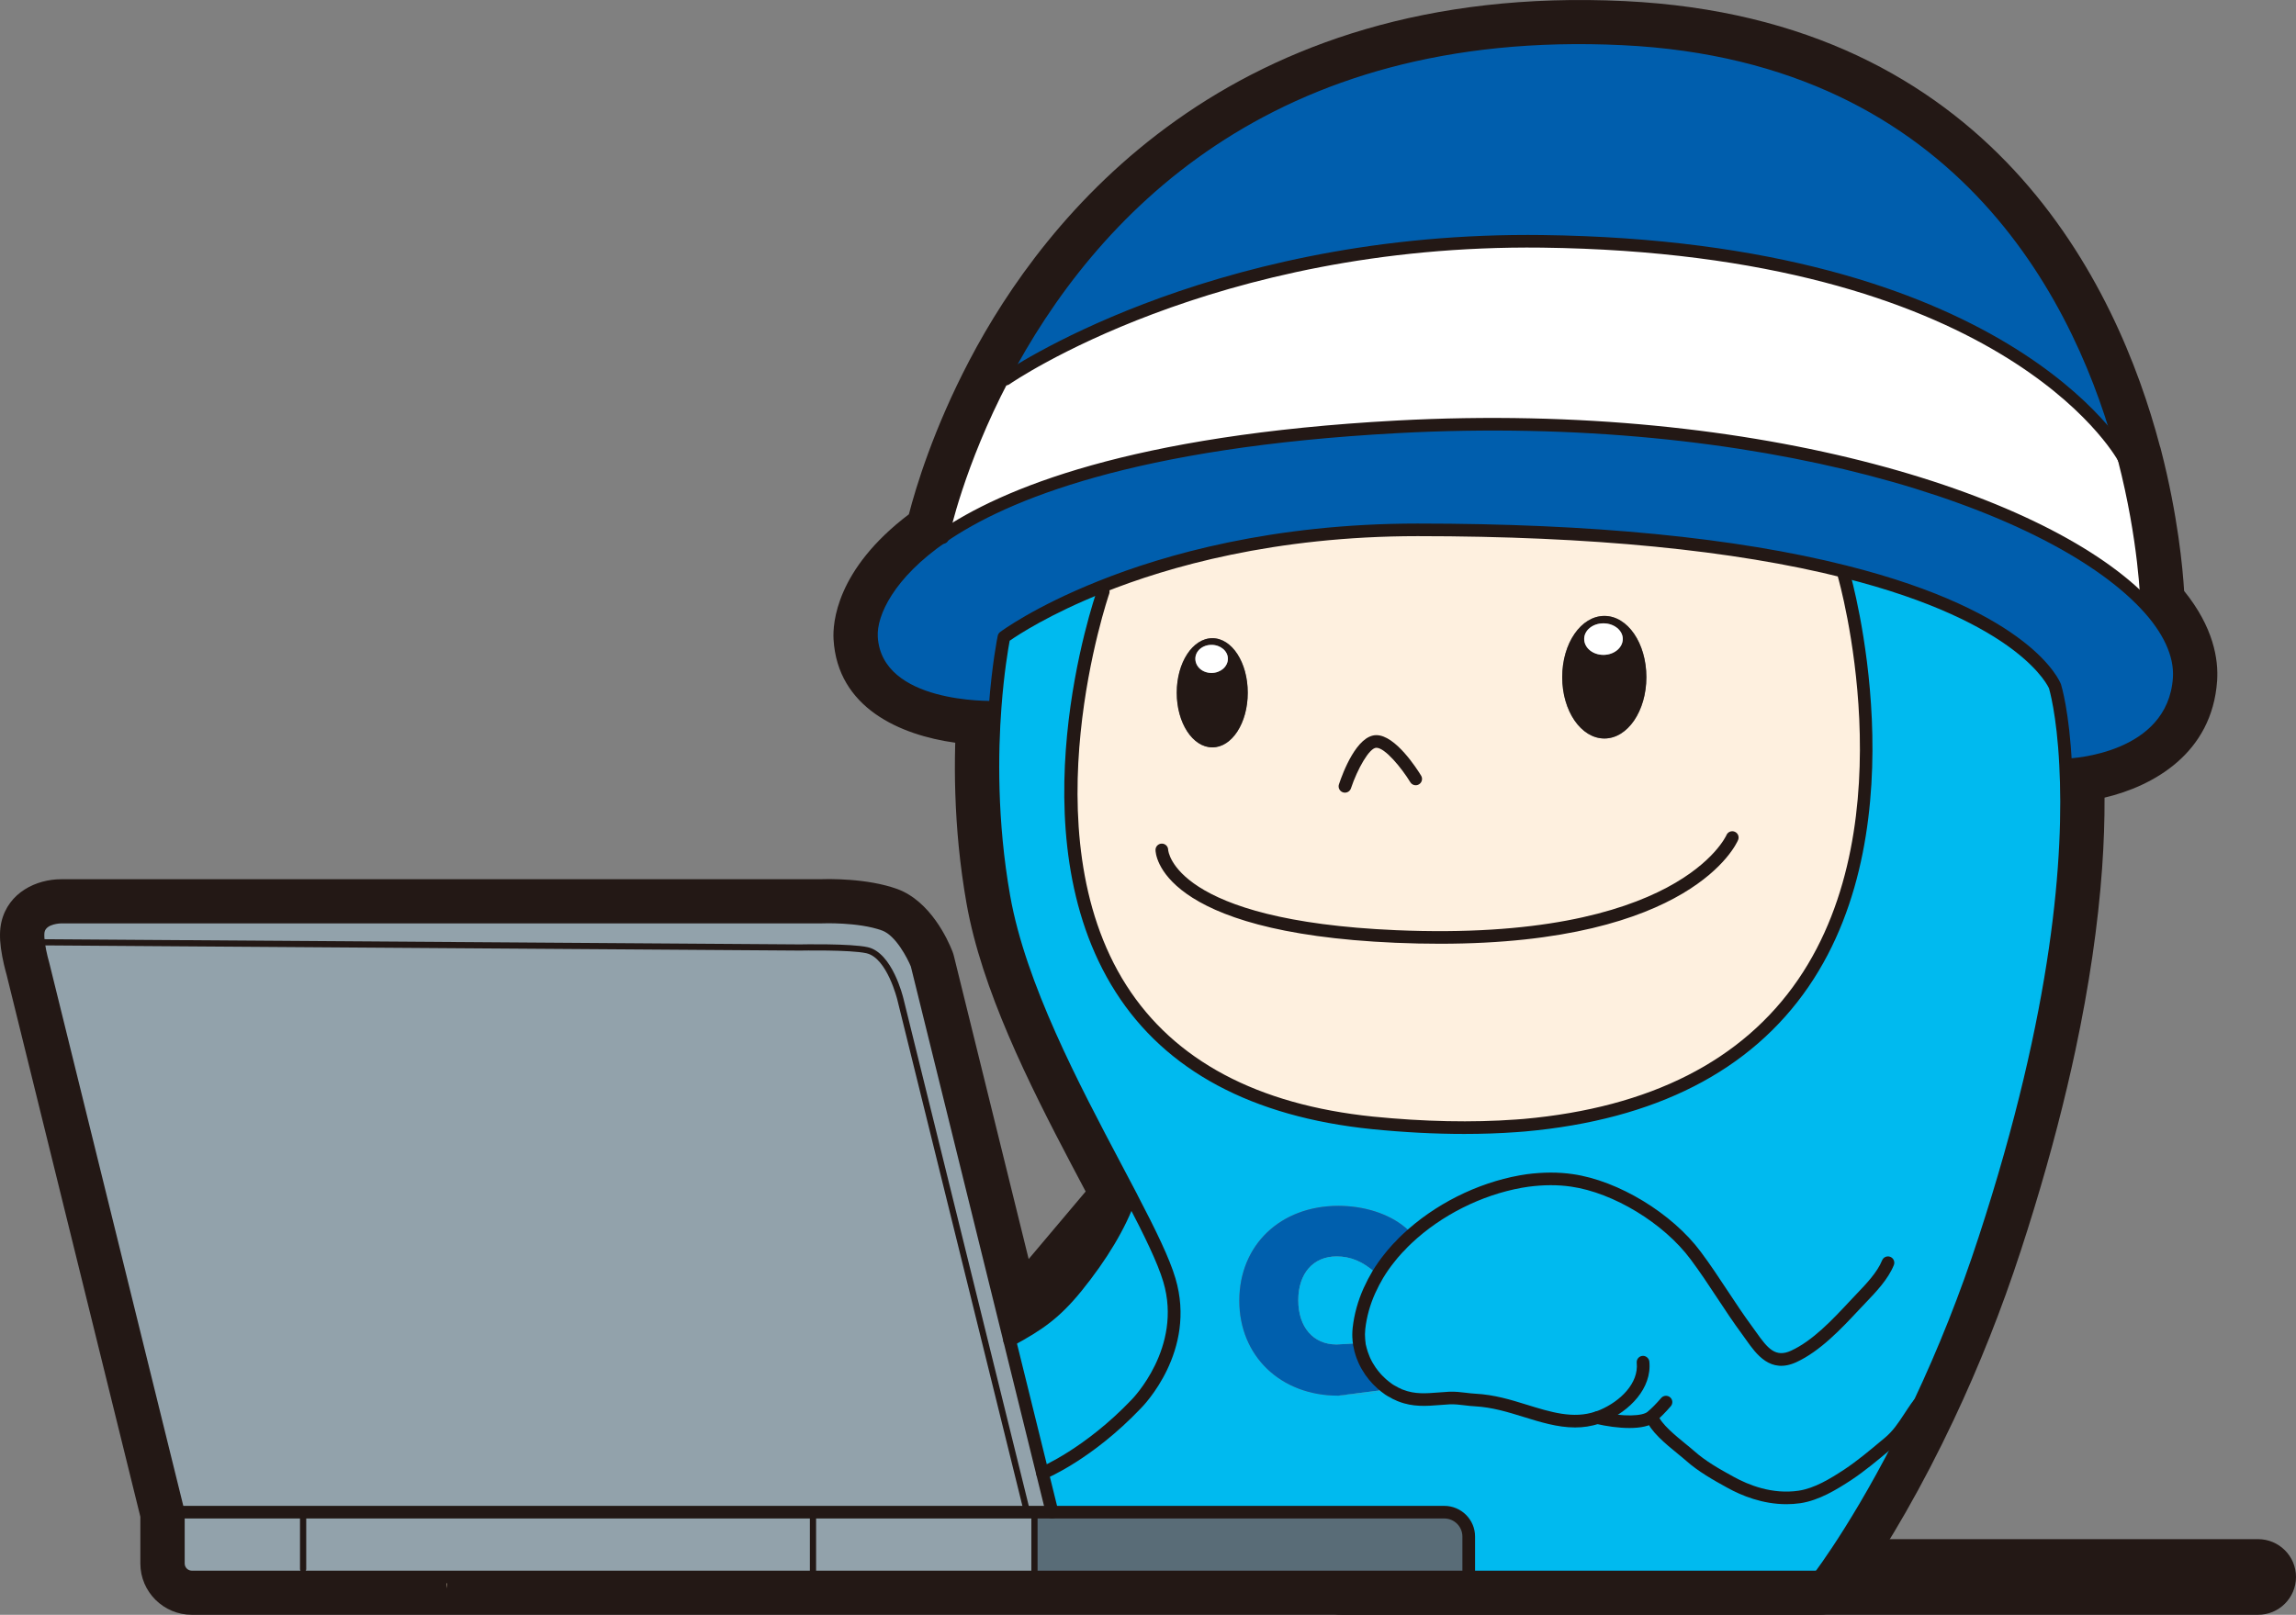 <svg width="199" height="140" viewBox="0 0 199 140" fill="none" xmlns="http://www.w3.org/2000/svg">
<rect x="0" y="0" width="199" height="140" fill="#808080" stroke="none"/>
<g clip-path="url(#clip0_6_1303)">
<path d="M157.673 140H16.63C14.169 140 12.165 138.005 12.165 135.552V131.498L0.57 84.501C0.483 84.199 0.209 83.191 0.078 82.195C-0.04 81.287 -0.024 80.568 0.124 79.928C0.724 77.369 3.156 76.227 5.301 76.227H71.106C71.781 76.202 75.158 76.129 77.777 77.078C80.641 78.133 82.149 81.468 82.543 82.466C82.597 82.602 82.643 82.742 82.677 82.884L89.157 109.155L94.097 103.3C94.011 103.139 93.926 102.976 93.839 102.811L92.854 100.947C89.149 93.907 85.086 85.771 83.77 78.318C83.488 76.721 83.26 75.06 83.095 73.387C82.947 71.875 82.849 70.33 82.799 68.793C82.755 67.432 82.751 66.038 82.786 64.65C82.788 64.565 82.791 64.479 82.794 64.392C78.037 63.735 72.587 61.379 72.245 55.42C72.168 54.049 72.443 49.387 78.776 44.586C79.373 42.271 80.901 37.194 84.031 31.228C90.503 18.89 106.462 -1.56 140.822 0.095C172.656 1.629 183.536 24.809 187.197 38.656C187.241 38.776 187.277 38.899 187.304 39.023C188.764 44.7 189.185 49.283 189.303 51.232C191.859 54.392 192.288 57.173 192.163 59.025C191.728 65.332 186.612 68.163 182.406 69.153C182.416 71.097 182.346 73.139 182.196 75.259C181.847 80.171 181.069 85.489 179.879 91.068C179.661 92.097 179.423 93.15 179.167 94.233C178.093 98.78 176.741 103.559 175.147 108.433C173.51 113.464 171.548 118.413 169.313 123.139C168.013 125.897 166.619 128.582 165.17 131.116C162.397 135.965 160.369 138.608 160.284 138.719C159.66 139.526 158.696 140 157.673 140ZM18.75 133.439H155.977C156.761 132.299 157.992 130.416 159.449 127.868C160.812 125.483 162.126 122.952 163.355 120.346C165.473 115.867 167.332 111.178 168.886 106.405C170.423 101.699 171.727 97.1 172.758 92.73C173.003 91.695 173.229 90.687 173.438 89.704C174.564 84.422 175.3 79.407 175.628 74.797C175.84 71.82 175.878 69.026 175.745 66.492C175.651 64.698 177.021 63.163 178.819 63.045L178.98 63.035C179.313 63.019 185.31 62.696 185.593 58.579C185.665 57.51 184.945 56.114 183.563 54.649C182.802 53.842 182.529 52.75 182.736 51.74C182.646 50.198 182.288 45.986 180.953 40.757C180.926 40.678 180.903 40.6 180.882 40.523C177.034 25.77 166.904 7.92 140.504 6.648C111.362 5.234 96.883 20.891 89.865 34.268C86.167 41.314 84.97 46.955 84.921 47.192C84.749 48.018 84.264 48.746 83.567 49.226C79.581 51.969 78.783 54.41 78.819 55.049C78.969 57.671 84.726 58.065 86.153 58.033C87.104 58.01 87.986 58.374 88.629 59.046C89.272 59.718 89.601 60.63 89.531 61.557C89.45 62.63 89.396 63.727 89.368 64.816C89.337 66.078 89.341 67.347 89.38 68.585C89.424 69.98 89.516 71.38 89.648 72.75C89.796 74.255 90.001 75.746 90.255 77.179C91.408 83.706 95.21 91.297 98.685 97.9L99.663 99.754C100.124 100.625 100.57 101.468 100.994 102.277C101.239 102.745 101.366 103.265 101.366 103.793C101.366 104.822 100.882 105.785 100.083 106.402L90.028 118.32C89.23 119.265 87.968 119.684 86.76 119.403C85.553 119.123 84.606 118.191 84.311 116.992L76.346 84.703C76.081 84.116 75.65 83.435 75.386 83.196C74.234 82.823 72.301 82.738 71.321 82.784C71.273 82.786 71.22 82.788 71.174 82.788H6.926C6.933 82.816 6.941 82.845 6.948 82.873L18.655 130.318C18.718 130.575 18.75 130.837 18.75 131.101V133.439Z" fill="#231815"/>
<path d="M195.708 140H116.32C114.502 140 113.028 138.531 113.028 136.719C113.028 134.907 114.502 133.44 116.32 133.44H195.708C197.526 133.44 199 134.907 199 136.719C199 138.531 197.526 140 195.708 140Z" fill="#231815"/>
<path d="M81.697 46.527C87.755 42.357 99.397 38.174 121.089 37.006C152.993 35.291 177.751 43.675 185.962 52.402C187.996 54.557 189.018 56.745 188.878 58.803C188.383 65.977 179.194 66.309 179.194 66.309L179.032 66.319C178.806 61.731 178.117 59.523 178.117 59.523C178.117 59.523 175.923 53.582 159.901 49.561C151.702 47.491 139.876 45.936 122.876 45.936C110.695 45.936 101.496 48.447 95.449 50.869C89.874 53.089 87.012 55.233 87.012 55.233C87.012 55.233 86.528 57.571 86.248 61.312C85.506 61.334 75.887 61.419 75.531 55.233C75.434 53.507 76.618 50.022 81.697 46.527Z" fill="#005EAD"/>
<path d="M186.059 52.306L185.962 52.403C177.751 43.675 152.993 35.29 121.089 37.006C99.397 38.175 87.755 42.356 81.697 46.526C81.826 45.905 83.138 40.008 86.948 32.749L87.174 32.867C87.174 32.867 104.584 20.57 133.635 20.922C173.254 21.416 183.476 38.624 184.069 39.697C184.079 39.718 184.089 39.728 184.089 39.739C185.951 46.934 186.059 52.306 186.059 52.306Z" fill="white"/>
<path d="M184.068 39.697C183.476 38.624 173.254 21.416 133.635 20.923C104.583 20.57 87.173 32.867 87.173 32.867L86.948 32.749C93.877 19.539 109.114 1.849 140.662 3.37C170.037 4.787 180.41 25.672 184.068 39.697Z" fill="#005EAD"/>
<path d="M159.901 49.561L159.826 49.871C159.826 49.871 172.727 93.907 132.119 97.553C131.893 97.574 131.656 97.595 131.419 97.606C127.707 97.874 123.565 97.81 118.938 97.348C80.912 93.425 95.621 51.297 95.621 51.297L95.449 50.869C101.496 48.445 110.695 45.936 122.876 45.936C139.876 45.936 151.702 47.491 159.901 49.561ZM142.695 58.706C142.695 55.759 141.071 53.4 139.059 53.4C137.036 53.4 135.4 55.759 135.4 58.706C135.4 61.645 137.036 64.025 139.059 64.025C141.071 64.025 142.695 61.645 142.695 58.706ZM108.146 60.058C108.146 57.431 106.778 55.33 105.079 55.33C103.378 55.33 101.991 57.431 101.991 60.058C101.991 62.685 103.378 64.797 105.079 64.797C106.778 64.797 108.146 62.685 108.146 60.058Z" fill="#FEF0DF"/>
<path d="M139.059 53.399C141.07 53.399 142.696 55.759 142.696 58.707C142.696 61.645 141.07 64.025 139.059 64.025C137.036 64.025 135.4 61.645 135.4 58.707C135.4 55.759 137.036 53.399 139.059 53.399ZM140.651 55.394C140.651 54.654 139.898 54.042 138.973 54.042C138.037 54.042 137.305 54.654 137.305 55.394C137.305 56.154 138.037 56.776 138.973 56.776C139.898 56.776 140.651 56.154 140.651 55.394Z" fill="#231815"/>
<path d="M138.973 54.042C139.898 54.042 140.651 54.653 140.651 55.394C140.651 56.155 139.898 56.776 138.973 56.776C138.036 56.776 137.305 56.155 137.305 55.394C137.305 54.653 138.036 54.042 138.973 54.042Z" fill="white"/>
<path d="M179.032 66.32C178.806 61.73 178.117 59.522 178.117 59.522C178.117 59.522 175.923 53.582 159.901 49.561L159.826 49.872C159.826 49.872 172.728 93.907 132.119 97.553C131.893 97.574 131.656 97.596 131.419 97.606C127.707 97.874 123.565 97.81 118.938 97.349C80.911 93.425 95.62 51.297 95.62 51.297L95.448 50.869C89.874 53.089 87.012 55.233 87.012 55.233C87.012 55.233 86.528 57.57 86.249 61.311C85.937 65.462 85.882 71.359 87.012 77.75C88.541 86.402 94.265 96.501 98.074 103.793V103.804C99.612 106.752 100.839 109.24 101.356 110.987C103.152 117.067 98.494 121.709 98.494 121.709C94.318 126.094 90.359 127.724 90.359 127.724L91.187 131.102H125.179C126.352 131.102 127.299 132.045 127.299 133.213V136.72H157.673C157.673 136.72 161.784 131.392 166.335 121.742C168.24 117.709 170.231 112.907 172.017 107.417C178.645 87.153 179.42 73.675 179.032 66.32ZM120.369 120.455L119.465 120.561C118.925 121.023 117.786 120.734 116.129 121H116C110.986 121 107.414 117.559 107.414 112.767C107.414 107.931 110.986 104.544 116 104.544C118.227 104.544 120.369 105.219 121.8 106.42C121.971 106.559 122.166 106.73 122.38 106.935L121.983 107.374C121.971 107.385 121.951 107.406 121.938 107.417L121.713 107.664L120.379 109.122C120.035 109.55 119.723 110.001 119.443 110.462C119.443 110.472 119.432 110.483 119.422 110.494C118.485 112.284 118.4 114.333 117.829 116.433V116.445L117.916 116.669C118.098 117.056 118.56 117.838 118.981 118.546V118.557L120.67 120.411L120.379 120.444C120.507 120.529 120.638 120.616 120.778 120.69C120.638 120.626 120.498 120.54 120.369 120.455ZM122.835 121.314C122.857 121.315 122.878 121.318 122.901 121.32C122.878 121.318 122.857 121.315 122.835 121.314ZM123.734 121.33L123.846 121.327L123.734 121.33ZM124.729 121.269C125.024 121.245 125.322 121.22 125.63 121.205C125.322 121.22 125.024 121.245 124.729 121.269Z" fill="#00BAEF"/>
<path d="M127.297 133.213V136.72H89.658V131.101H125.179C126.352 131.101 127.297 132.045 127.297 133.213Z" fill="#596C77"/>
<path d="M122.38 106.934L121.983 107.374C121.971 107.385 121.951 107.406 121.939 107.416C121.714 107.621 121.498 107.845 121.294 108.071C121.208 108.145 121.132 108.232 121.057 108.318C120.756 108.639 120.465 108.971 120.207 109.304L120.121 109.4C120.111 109.421 120.089 109.433 120.078 109.454L119.239 110.376C118.152 109.379 117.066 108.928 115.849 108.928C113.816 108.928 112.525 110.408 112.525 112.725C112.525 115.051 113.816 116.563 115.849 116.563C116.097 116.563 117.517 116.466 117.809 116.445C117.809 116.477 117.818 116.508 117.818 116.531C117.829 116.584 117.84 116.627 117.851 116.669C117.894 116.906 117.948 117.131 118.023 117.356C118.057 117.495 118.109 117.624 118.174 117.753C118.217 117.892 118.27 118.021 118.346 118.139C118.4 118.268 118.475 118.396 118.55 118.514C118.56 118.525 118.572 118.546 118.583 118.557C118.711 118.782 118.863 119.007 119.034 119.21C119.067 119.265 119.109 119.307 119.164 119.362C119.26 119.479 119.368 119.607 119.487 119.715C119.572 119.801 119.658 119.887 119.755 119.973C119.766 120.004 119.766 120.015 119.766 120.026C119.713 120.272 119.605 120.444 119.465 120.562L116 121.002C110.986 121.002 107.414 117.56 107.414 112.767C107.414 107.932 110.986 104.543 116 104.543C118.227 104.543 120.369 105.219 121.8 106.42C121.971 106.559 122.166 106.731 122.38 106.934Z" fill="#005FAD"/>
<path d="M121.939 107.416L121.713 107.663C121.573 107.803 121.434 107.931 121.294 108.071C121.498 107.845 121.713 107.62 121.939 107.416Z" fill="#005FAD"/>
<path d="M121.713 107.663L120.379 109.121C120.595 108.842 120.82 108.574 121.057 108.318C121.132 108.232 121.208 108.145 121.294 108.071C121.434 107.931 121.573 107.803 121.713 107.663Z" fill="#005FAD"/>
<path d="M120.778 120.69C120.906 120.764 121.046 120.84 121.186 120.894C121.046 120.84 120.906 120.776 120.778 120.69Z" fill="#00BAEF"/>
<path d="M121.057 108.317C120.82 108.575 120.595 108.842 120.379 109.122L120.207 109.304C120.465 108.971 120.756 108.639 121.057 108.317Z" fill="#005FAD"/>
<path d="M120.379 120.444C120.508 120.53 120.638 120.615 120.778 120.69C120.638 120.626 120.498 120.541 120.369 120.455L120.379 120.444Z" fill="#00BAEF"/>
<path d="M118.981 118.557L120.67 120.412L120.379 120.444C120.154 120.294 119.938 120.133 119.745 119.951V119.939C119.658 119.714 119.335 119.168 118.981 118.557Z" fill="#00BAEF"/>
<path d="M120.207 109.304L120.381 109.122C120.035 109.549 119.723 110.001 119.443 110.462C119.55 110.246 119.67 110.043 119.798 109.84C119.884 109.712 119.981 109.583 120.078 109.454C120.089 109.433 120.111 109.422 120.121 109.401L120.207 109.304Z" fill="#00BAEF"/>
<path d="M120.078 109.454C119.981 109.583 119.884 109.712 119.798 109.84C119.347 110.483 118.981 111.169 118.701 111.877C118.701 111.888 118.69 111.888 118.69 111.899C118.227 112.927 117.916 114.021 117.786 115.168C117.753 115.49 117.743 115.813 117.775 116.123C117.775 116.23 117.786 116.327 117.808 116.434V116.444C117.517 116.466 116.097 116.562 115.849 116.562C113.816 116.562 112.525 115.051 112.525 112.724C112.525 110.409 113.816 108.928 115.849 108.928C117.066 108.928 118.152 109.379 119.239 110.376L120.078 109.454Z" fill="#00BAEF"/>
<path d="M119.745 119.95C119.755 119.961 119.755 119.972 119.755 119.972C119.658 119.886 119.571 119.8 119.487 119.714C119.571 119.8 119.658 119.876 119.745 119.94V119.95Z" fill="#005FAD"/>
<path d="M119.745 119.94C119.658 119.876 119.571 119.801 119.487 119.715C119.379 119.608 119.26 119.49 119.164 119.361C119.109 119.308 119.067 119.264 119.034 119.211C118.863 119.007 118.711 118.793 118.583 118.557C118.572 118.546 118.56 118.525 118.55 118.514C118.475 118.396 118.41 118.267 118.346 118.139C118.281 118.02 118.227 117.892 118.174 117.753C118.119 117.624 118.066 117.495 118.023 117.356C117.948 117.131 117.892 116.906 117.851 116.669C117.829 116.616 117.818 116.573 117.818 116.53C117.818 116.509 117.808 116.477 117.808 116.445V116.435H117.829V116.445C117.829 116.477 117.861 116.563 117.916 116.669L118.346 117.849L118.981 118.546V118.557C119.335 119.168 119.658 119.715 119.745 119.94Z" fill="#00BAEF"/>
<path d="M119.164 119.361C119.26 119.49 119.379 119.607 119.487 119.714C119.367 119.607 119.26 119.479 119.164 119.361Z" fill="#005FAD"/>
<path d="M116 121.001L119.465 120.562C118.926 121.024 117.786 120.733 116.129 121.001H116Z" fill="#00BAEF"/>
<path d="M118.701 111.876C118.916 111.405 119.153 110.943 119.422 110.494C118.485 112.284 118.4 114.333 117.829 116.434C117.904 114.836 118.152 113.313 118.69 111.898C118.69 111.887 118.701 111.887 118.701 111.876Z" fill="#00BAEF"/>
<path d="M118.981 118.546L118.346 117.849L117.916 116.67C118.098 117.056 118.562 117.838 118.981 118.546Z" fill="#005FAD"/>
<path d="M118.583 118.557C118.711 118.793 118.863 119.007 119.034 119.21C118.863 119.007 118.711 118.782 118.583 118.557Z" fill="#005FAD"/>
<path d="M118.69 111.898C118.152 113.314 117.904 114.837 117.829 116.434H117.808C117.797 116.337 117.777 116.23 117.777 116.123C117.743 115.812 117.753 115.491 117.786 115.168C117.916 114.021 118.227 112.928 118.69 111.898Z" fill="#00BAEF"/>
<path d="M118.346 118.138C118.41 118.267 118.475 118.396 118.55 118.513C118.475 118.396 118.4 118.267 118.346 118.138Z" fill="#00BAEF"/>
<path d="M118.174 117.752C118.227 117.892 118.281 118.021 118.346 118.139C118.27 118.021 118.217 117.892 118.174 117.752Z" fill="#00BAEF"/>
<path d="M118.023 117.355C118.066 117.495 118.119 117.624 118.174 117.752C118.109 117.624 118.056 117.495 118.023 117.355Z" fill="#00BAEF"/>
<path d="M117.829 116.444L117.916 116.669C117.861 116.563 117.829 116.477 117.829 116.444Z" fill="#00BAEF"/>
<path d="M117.818 116.53C117.818 116.573 117.829 116.617 117.851 116.671C117.84 116.628 117.829 116.584 117.818 116.53Z" fill="#005FAD"/>
<path d="M117.775 116.123C117.775 116.23 117.797 116.337 117.808 116.434C117.786 116.327 117.775 116.23 117.775 116.123Z" fill="#00BAEF"/>
<path d="M105.079 55.329C106.778 55.329 108.146 57.431 108.146 60.058C108.146 62.685 106.778 64.797 105.079 64.797C103.378 64.797 101.991 62.685 101.991 60.058C101.991 57.431 103.378 55.329 105.079 55.329ZM106.424 57.109C106.424 56.444 105.788 55.908 105.004 55.908C104.218 55.908 103.605 56.444 103.605 57.109C103.605 57.796 104.218 58.342 105.004 58.342C105.788 58.342 106.424 57.796 106.424 57.109Z" fill="#231815"/>
<path d="M105.003 55.908C105.789 55.908 106.424 56.445 106.424 57.11C106.424 57.795 105.789 58.342 105.003 58.342C104.217 58.342 103.604 57.795 103.604 57.11C103.604 56.445 104.217 55.908 105.003 55.908Z" fill="white"/>
<path d="M101.356 110.987C103.153 117.067 98.493 121.709 98.493 121.709C94.318 126.094 90.359 127.724 90.359 127.724L87.507 116.208C89.994 114.868 91.413 113.903 93.297 111.598C95.567 108.799 97.105 106.141 97.902 103.889L98.074 103.803C99.613 106.752 100.839 109.24 101.356 110.987Z" fill="#00BAEF"/>
<path d="M90.359 127.724L91.188 131.101H89.025L78.038 86.626C78.038 86.626 77.135 82.82 75.144 82.38C73.713 82.059 69.334 82.144 69.334 82.144L3.815 81.694L3.342 81.77C3.289 81.351 3.266 80.944 3.332 80.665C3.601 79.518 5.236 79.507 5.301 79.507H71.173C71.173 79.507 74.433 79.357 76.65 80.161C78.341 80.783 79.481 83.667 79.481 83.667L87.508 116.208L90.359 127.724Z" fill="#92A2AB"/>
<path d="M89.659 131.101V136.719H70.464V131.101H89.025H89.659Z" fill="#92A2AB"/>
<path d="M78.038 86.626L89.025 131.101H15.457L3.751 83.657C3.751 83.657 3.46 82.67 3.343 81.77L3.816 81.694L69.334 82.145C69.334 82.145 73.713 82.059 75.144 82.381C77.135 82.82 78.038 86.626 78.038 86.626Z" fill="#92A2AB"/>
<path d="M70.463 131.101V136.719H38.722H38.711H26.273V136.044V131.101H70.463Z" fill="#92A2AB"/>
<path d="M38.721 136.719V137.706C38.678 137.417 38.678 137.084 38.71 136.719H38.721Z" fill="#FFF1D1"/>
<path d="M26.272 136.044V136.72H16.631C15.985 136.72 15.458 136.194 15.458 135.551V131.101H26.272V136.044Z" fill="#92A2AB"/>
<path d="M126.907 98.31C124.359 98.31 121.674 98.171 118.881 97.891C108.509 96.823 101.046 92.824 96.698 86.009C87.893 72.213 94.804 51.973 95.103 51.119C95.202 50.834 95.514 50.681 95.801 50.782C96.087 50.88 96.238 51.192 96.138 51.477C96.068 51.682 89.106 72.081 97.624 85.425C101.785 91.942 108.975 95.771 118.995 96.805C123.435 97.248 127.604 97.335 131.378 97.06C131.622 97.049 131.849 97.029 132.068 97.008C143.034 96.023 151.037 91.955 155.854 84.915C165.314 71.09 159.36 50.234 159.299 50.025C159.214 49.736 159.381 49.431 159.672 49.347C159.966 49.262 160.268 49.428 160.353 49.719C160.415 49.933 166.51 71.284 156.761 85.53C151.749 92.854 143.476 97.081 132.167 98.097C131.936 98.119 131.689 98.14 131.444 98.152C129.988 98.258 128.474 98.31 126.907 98.31Z" fill="#231815"/>
<path d="M157.673 137.266C157.556 137.266 157.439 137.23 157.34 137.153C157.099 136.97 157.055 136.626 157.238 136.386C157.28 136.333 161.37 130.983 165.838 121.508C168.002 116.928 169.906 112.13 171.494 107.248C178.004 87.347 178.891 74.022 178.484 66.348C178.264 61.901 177.6 59.705 177.594 59.683C177.582 59.658 175.208 53.966 159.767 50.091C150.283 47.698 137.872 46.483 122.876 46.483C110.466 46.483 101.222 49.145 95.653 51.377C90.963 53.243 88.194 55.074 87.511 55.55C87.39 56.197 87.022 58.318 86.796 61.353C86.506 65.199 86.403 71.149 87.553 77.654C88.895 85.257 93.512 93.987 97.222 101C97.687 101.878 98.136 102.726 98.56 103.54C98.571 103.561 98.582 103.584 98.59 103.606C100.194 106.682 101.367 109.088 101.881 110.832C103.75 117.15 99.081 121.896 98.882 122.096C94.685 126.504 90.734 128.161 90.568 128.229C90.286 128.345 89.968 128.212 89.852 127.933C89.736 127.654 89.869 127.334 90.148 127.218C90.188 127.203 94.061 125.571 98.096 121.332C98.149 121.278 102.51 116.825 100.83 111.142C100.335 109.471 99.176 107.1 97.586 104.055C97.575 104.034 97.566 104.011 97.557 103.989C97.143 103.194 96.704 102.366 96.251 101.51C92.506 94.429 87.845 85.616 86.472 77.844C85.302 71.227 85.407 65.179 85.701 61.271C85.98 57.538 86.455 55.219 86.476 55.122C86.503 54.992 86.576 54.876 86.683 54.795C86.802 54.707 89.667 52.582 95.245 50.36C100.903 48.093 110.291 45.39 122.876 45.39C137.963 45.39 150.465 46.615 160.035 49.03C176.151 53.076 178.539 59.08 178.632 59.332C178.671 59.453 179.354 61.687 179.582 66.292C179.989 74.058 179.1 87.526 172.538 107.585C170.936 112.511 169.016 117.352 166.831 121.974C162.307 131.566 158.149 136.999 158.109 137.052C158 137.193 157.838 137.266 157.673 137.266Z" fill="#231815"/>
<path d="M116.57 68.721C116.513 68.721 116.454 68.713 116.398 68.694C116.109 68.598 115.954 68.29 116.049 68.002C116.381 67.001 117.597 63.735 119.292 63.735C120.949 63.735 122.814 66.662 123.172 67.247C123.33 67.506 123.247 67.841 122.988 67.999C122.729 68.157 122.392 68.073 122.234 67.814C121.499 66.611 120.056 64.829 119.292 64.829C118.684 64.829 117.644 66.683 117.091 68.346C117.015 68.575 116.801 68.721 116.57 68.721Z" fill="#231815"/>
<path d="M124.798 81.82C123.575 81.82 122.298 81.794 120.959 81.737C100.399 80.856 100.151 73.978 100.151 73.687C100.15 73.384 100.395 73.14 100.699 73.139H100.7C101 73.139 101.243 73.378 101.247 73.676C101.254 73.781 101.764 79.82 121.006 80.644C145.459 81.69 149.596 72.494 149.636 72.401C149.751 72.122 150.077 71.993 150.353 72.109C150.634 72.225 150.764 72.547 150.646 72.824C150.484 73.211 146.589 81.82 124.798 81.82Z" fill="#231815"/>
<path d="M179.194 66.855C178.9 66.855 178.657 66.624 178.645 66.329C178.635 66.028 178.871 65.773 179.173 65.762C179.529 65.749 187.876 65.358 188.331 58.766C188.456 56.902 187.499 54.831 185.562 52.776C177.245 43.935 152.431 35.865 121.119 37.552C98.325 38.779 87.269 43.354 82.009 46.977C77.468 50.102 75.976 53.361 76.079 55.203C76.412 60.982 85.83 60.78 86.233 60.766L86.292 61.312L86.248 61.859C85.817 61.872 75.376 62.094 74.984 55.264C74.859 53.038 76.475 49.455 81.385 46.077C86.762 42.374 98.008 37.701 121.06 36.459C152.713 34.756 177.872 43.003 186.362 52.028C188.514 54.308 189.573 56.665 189.425 58.84C188.901 66.416 179.31 66.852 179.214 66.855H179.194Z" fill="#231815"/>
<path d="M186.059 52.852C185.76 52.852 185.516 52.615 185.51 52.317C185.509 52.263 185.38 46.918 183.558 39.877C183.481 39.584 183.659 39.286 183.953 39.21C184.243 39.136 184.546 39.312 184.621 39.603C186.478 46.776 186.607 52.24 186.607 52.295C186.613 52.597 186.373 52.846 186.069 52.852H186.059Z" fill="#231815"/>
<path d="M81.686 47.156C81.383 47.156 81.137 46.883 81.137 46.58C81.137 46.521 81.158 46.408 81.177 46.351C81.213 46.158 82.519 40.011 86.462 32.496C93.997 18.129 109.533 1.326 140.689 2.825C170.935 4.282 181.183 26.466 184.599 39.559C184.675 39.851 184.5 40.15 184.206 40.226C183.911 40.303 183.615 40.126 183.537 39.834C180.197 27.032 170.183 5.34 140.636 3.917C110.053 2.444 94.822 18.918 87.434 33.002C83.562 40.384 82.286 46.386 82.234 46.638C82.234 46.94 81.988 47.156 81.686 47.156Z" fill="#231815"/>
<path d="M184.093 40.294C183.96 40.294 183.827 40.246 183.722 40.145C183.678 40.104 183.64 40.054 183.61 39.999C183.183 39.225 173.206 21.962 133.63 21.469C105.129 21.14 87.664 33.192 87.49 33.313C87.244 33.487 86.9 33.429 86.726 33.183C86.55 32.936 86.609 32.596 86.856 32.421C87.029 32.298 104.251 20.369 132.423 20.369C132.829 20.369 133.235 20.371 133.642 20.377C173.852 20.876 184.131 38.676 184.549 39.433L184.571 39.476C184.686 39.68 184.663 39.946 184.492 40.122C184.382 40.237 184.238 40.294 184.093 40.294Z" fill="#231815"/>
<path d="M136.517 123.757C134.996 123.757 133.5 123.292 132.039 122.84C130.683 122.421 129.345 122.007 127.827 121.922C127.544 121.91 127.248 121.875 126.944 121.837C126.518 121.786 126.073 121.733 125.653 121.751C125.363 121.766 125.076 121.788 124.791 121.812C123.651 121.903 122.475 121.999 121.211 121.504L121.195 121.498C121.119 121.473 121.052 121.441 120.982 121.404C120.789 121.328 120.62 121.243 120.472 121.146C120.382 121.111 120.216 121.01 120.063 120.91C119.821 120.741 119.6 120.567 119.392 120.381C119.285 120.287 119.191 120.195 119.098 120.102C118.978 119.993 118.851 119.844 118.739 119.707C118.702 119.673 118.63 119.6 118.564 119.493C118.44 119.356 118.276 119.121 118.122 118.856L118.11 118.839C118.001 118.672 117.927 118.527 117.854 118.381C117.789 118.264 117.725 118.112 117.661 117.948C117.606 117.818 117.547 117.674 117.499 117.517C117.419 117.279 117.359 117.03 117.311 116.767L117.279 116.634C117.273 116.6 117.259 116.479 117.259 116.445C117.238 116.322 117.225 116.223 117.225 116.124C117.197 115.863 117.199 115.525 117.239 115.116C117.373 113.935 117.692 112.78 118.19 111.674L118.204 111.645C118.442 111.124 118.687 110.656 118.95 110.214C118.955 110.204 118.963 110.193 118.972 110.182L118.974 110.177C119.274 109.685 119.603 109.214 119.95 108.78C120.169 108.496 120.405 108.218 120.653 107.948C120.741 107.849 120.831 107.749 120.931 107.66C121.103 107.465 121.332 107.228 121.572 107.011C124.321 104.421 127.999 102.572 131.699 101.903L132.312 101.804C133.736 101.616 135.081 101.612 136.319 101.794C140.262 102.356 144.927 105.188 147.408 108.527C148.232 109.628 148.995 110.785 149.733 111.903C150.42 112.941 151.127 114.014 151.875 115.026C151.992 115.184 152.108 115.349 152.225 115.513C153.208 116.903 153.883 117.721 155.228 117.105C157.112 116.241 158.794 114.442 160.279 112.855L160.889 112.209C161.741 111.319 162.707 110.31 163.126 109.272C163.238 108.99 163.557 108.854 163.84 108.967C164.12 109.08 164.257 109.399 164.145 109.679C163.647 110.912 162.604 112.002 161.683 112.965L161.08 113.601C159.604 115.18 157.766 117.143 155.688 118.099C153.439 119.128 152.218 117.403 151.328 116.144C151.215 115.984 151.104 115.827 150.992 115.675C150.226 114.64 149.509 113.553 148.817 112.504C148.088 111.398 147.333 110.256 146.528 109.18C144.203 106.052 139.844 103.402 136.162 102.876C135.02 102.71 133.781 102.713 132.471 102.887L131.881 102.981C128.399 103.61 124.924 105.357 122.359 107.771C122.095 108.013 121.893 108.226 121.702 108.437C121.589 108.54 121.532 108.607 121.473 108.672C121.235 108.932 121.02 109.188 120.814 109.455C120.489 109.861 120.188 110.292 119.912 110.745L119.884 110.788C119.643 111.194 119.42 111.623 119.2 112.103L119.188 112.129C118.739 113.128 118.449 114.172 118.331 115.229C118.3 115.556 118.295 115.825 118.321 116.067C118.324 116.171 118.332 116.218 118.338 116.264C118.339 116.27 118.353 116.369 118.353 116.375C118.359 116.407 118.367 116.497 118.367 116.53C118.429 116.782 118.476 116.982 118.543 117.182C118.586 117.317 118.633 117.43 118.68 117.544C118.73 117.671 118.772 117.777 118.826 117.874C118.889 117.998 118.941 118.105 119.002 118.201L119.025 118.235C119.172 118.483 119.303 118.68 119.453 118.858L119.548 118.97C119.669 119.114 119.758 119.221 119.857 119.311C119.952 119.407 120.031 119.485 120.12 119.564C120.298 119.72 120.485 119.867 120.683 120.007C120.779 120.07 120.892 120.14 121.007 120.194C121.162 120.288 121.257 120.335 121.382 120.384C121.403 120.391 121.47 120.424 121.487 120.433L121.485 120.446C121.514 120.452 121.542 120.46 121.57 120.47C121.581 120.474 121.592 120.478 121.603 120.483C122.633 120.888 123.595 120.81 124.703 120.722C124.997 120.698 125.296 120.674 125.601 120.659C126.125 120.637 126.607 120.696 127.076 120.752C127.352 120.786 127.621 120.819 127.882 120.83C129.541 120.922 130.945 121.356 132.304 121.777C134.419 122.432 136.362 123.034 138.279 122.381C138.426 122.333 138.567 122.287 138.708 122.222C140.415 121.484 142.041 119.943 141.86 118.151C141.83 117.849 142.05 117.581 142.351 117.552C142.631 117.518 142.92 117.74 142.953 118.041C143.189 120.384 141.217 122.329 139.158 123.218C138.992 123.296 138.81 123.359 138.628 123.417C137.92 123.659 137.216 123.757 136.517 123.757Z" fill="#231815"/>
<path d="M141.224 123.804C140.294 123.804 139.257 123.656 138.332 123.443C138.036 123.375 137.852 123.082 137.921 122.787C137.988 122.494 138.271 122.307 138.579 122.377C140.755 122.879 142.376 122.763 142.8 122.399C143.175 122.08 143.55 121.699 143.979 121.202C144.176 120.974 144.524 120.948 144.754 121.144C144.983 121.341 145.01 121.686 144.812 121.915C144.344 122.456 143.932 122.873 143.514 123.229C143.031 123.645 142.185 123.804 141.224 123.804Z" fill="#231815"/>
<path d="M154.831 130.409C152.761 130.409 150.947 129.669 149.713 128.984C148.475 128.307 147.179 127.566 146.139 126.642C145.941 126.466 145.693 126.264 145.425 126.045C144.355 125.173 143.024 124.085 142.67 123.03C142.574 122.742 142.729 122.432 143.017 122.337C143.303 122.24 143.614 122.396 143.711 122.682C143.965 123.44 145.21 124.457 146.12 125.2C146.401 125.429 146.659 125.639 146.868 125.824C147.824 126.674 149.01 127.352 150.245 128.026C151.569 128.761 153.615 129.572 155.884 129.241C157.274 129.032 158.611 128.214 159.858 127.396C160.958 126.666 162.034 125.766 163.072 124.896L163.347 124.668C164.071 124.067 164.517 123.386 165.035 122.598L165.386 122.067C165.556 121.815 165.709 121.588 165.873 121.38C166.062 121.143 166.407 121.105 166.644 121.29C166.882 121.477 166.922 121.82 166.734 122.058C166.587 122.244 166.451 122.447 166.314 122.651L165.953 123.196C165.411 124.023 164.899 124.803 164.049 125.507L163.779 125.733C162.716 126.622 161.617 127.541 160.465 128.308C159.17 129.156 157.658 130.08 156.045 130.323C155.633 130.382 155.227 130.409 154.831 130.409Z" fill="#231815"/>
<path d="M87.508 116.756C87.312 116.756 87.124 116.652 87.025 116.469C86.881 116.203 86.981 115.871 87.246 115.727C89.728 114.39 91.058 113.473 92.87 111.253C95.009 108.617 96.571 106.007 97.384 103.707C97.485 103.422 97.799 103.274 98.084 103.373C98.371 103.473 98.52 103.785 98.419 104.071C97.564 106.487 95.94 109.209 93.723 111.941C91.803 114.293 90.335 115.306 87.769 116.69C87.686 116.735 87.596 116.756 87.508 116.756Z" fill="#231815"/>
<path d="M197.303 137.266H127.299C126.996 137.266 126.75 137.022 126.75 136.72C126.75 136.418 126.996 136.174 127.299 136.174H197.303C197.606 136.174 197.851 136.418 197.851 136.72C197.851 137.022 197.606 137.266 197.303 137.266Z" fill="#231815"/>
<path d="M91.187 131.648C90.94 131.648 90.716 131.48 90.654 131.231L78.947 83.798C78.676 83.129 77.653 81.113 76.46 80.675C74.373 79.917 71.229 80.055 71.198 80.055H5.301C5.288 80.055 4.034 80.075 3.866 80.79C3.843 80.89 3.815 81.141 3.887 81.7C3.997 82.545 4.274 83.494 4.278 83.503L15.991 130.971C16.064 131.265 15.883 131.56 15.589 131.632C15.299 131.705 14.997 131.525 14.925 131.231L3.218 83.787C3.212 83.769 2.921 82.773 2.799 81.841C2.726 81.277 2.725 80.852 2.796 80.543C3.09 79.293 4.508 78.962 5.301 78.962H71.174C71.286 78.956 74.544 78.815 76.838 79.648C78.738 80.347 79.941 83.34 79.991 83.468L91.721 130.972C91.791 131.265 91.611 131.561 91.317 131.633C91.274 131.644 91.23 131.648 91.187 131.648Z" fill="#231815"/>
<path d="M127.299 137.267H16.63C15.682 137.267 14.91 136.496 14.91 135.551V131.101C14.91 130.8 15.154 130.555 15.458 130.555H125.178C126.65 130.555 127.847 131.747 127.847 133.213V136.72C127.847 137.022 127.601 137.267 127.299 137.267ZM16.007 131.648V135.551C16.007 135.894 16.286 136.174 16.63 136.174H126.75V133.213C126.75 132.351 126.045 131.648 125.178 131.648H16.007Z" fill="#231815"/>
<path d="M89.025 131.369C88.902 131.369 88.794 131.288 88.764 131.165L77.778 86.69C77.768 86.653 76.889 83.041 75.087 82.642C73.702 82.331 69.384 82.412 69.338 82.413L3.814 81.963C3.665 81.962 3.546 81.842 3.547 81.693C3.548 81.546 3.668 81.427 3.816 81.427H3.817L69.336 81.877C69.508 81.873 73.756 81.794 75.204 82.119C77.333 82.589 78.261 86.402 78.301 86.565L89.286 131.037C89.321 131.18 89.234 131.326 89.089 131.361C89.067 131.367 89.046 131.369 89.025 131.369Z" fill="#231815"/>
<path d="M89.659 136.988C89.511 136.988 89.39 136.867 89.39 136.719V131.101C89.39 130.953 89.511 130.833 89.659 130.833C89.807 130.833 89.928 130.953 89.928 131.101V136.719C89.928 136.867 89.807 136.988 89.659 136.988Z" fill="#231815"/>
<path d="M70.463 136.988C70.315 136.988 70.194 136.867 70.194 136.719V131.101C70.194 130.953 70.315 130.833 70.463 130.833C70.612 130.833 70.733 130.953 70.733 131.101V136.719C70.733 136.867 70.612 136.988 70.463 136.988Z" fill="#231815"/>
<path d="M26.272 136.312C26.123 136.312 26.002 136.192 26.002 136.044V131.101C26.002 130.954 26.123 130.833 26.272 130.833C26.42 130.833 26.541 130.954 26.541 131.101V136.044C26.541 136.192 26.42 136.312 26.272 136.312Z" fill="#231815"/>
</g>
<defs>
<clipPath id="clip0_6_1303">
<rect width="199" height="140" fill="white"/>
</clipPath>
</defs>
</svg>
